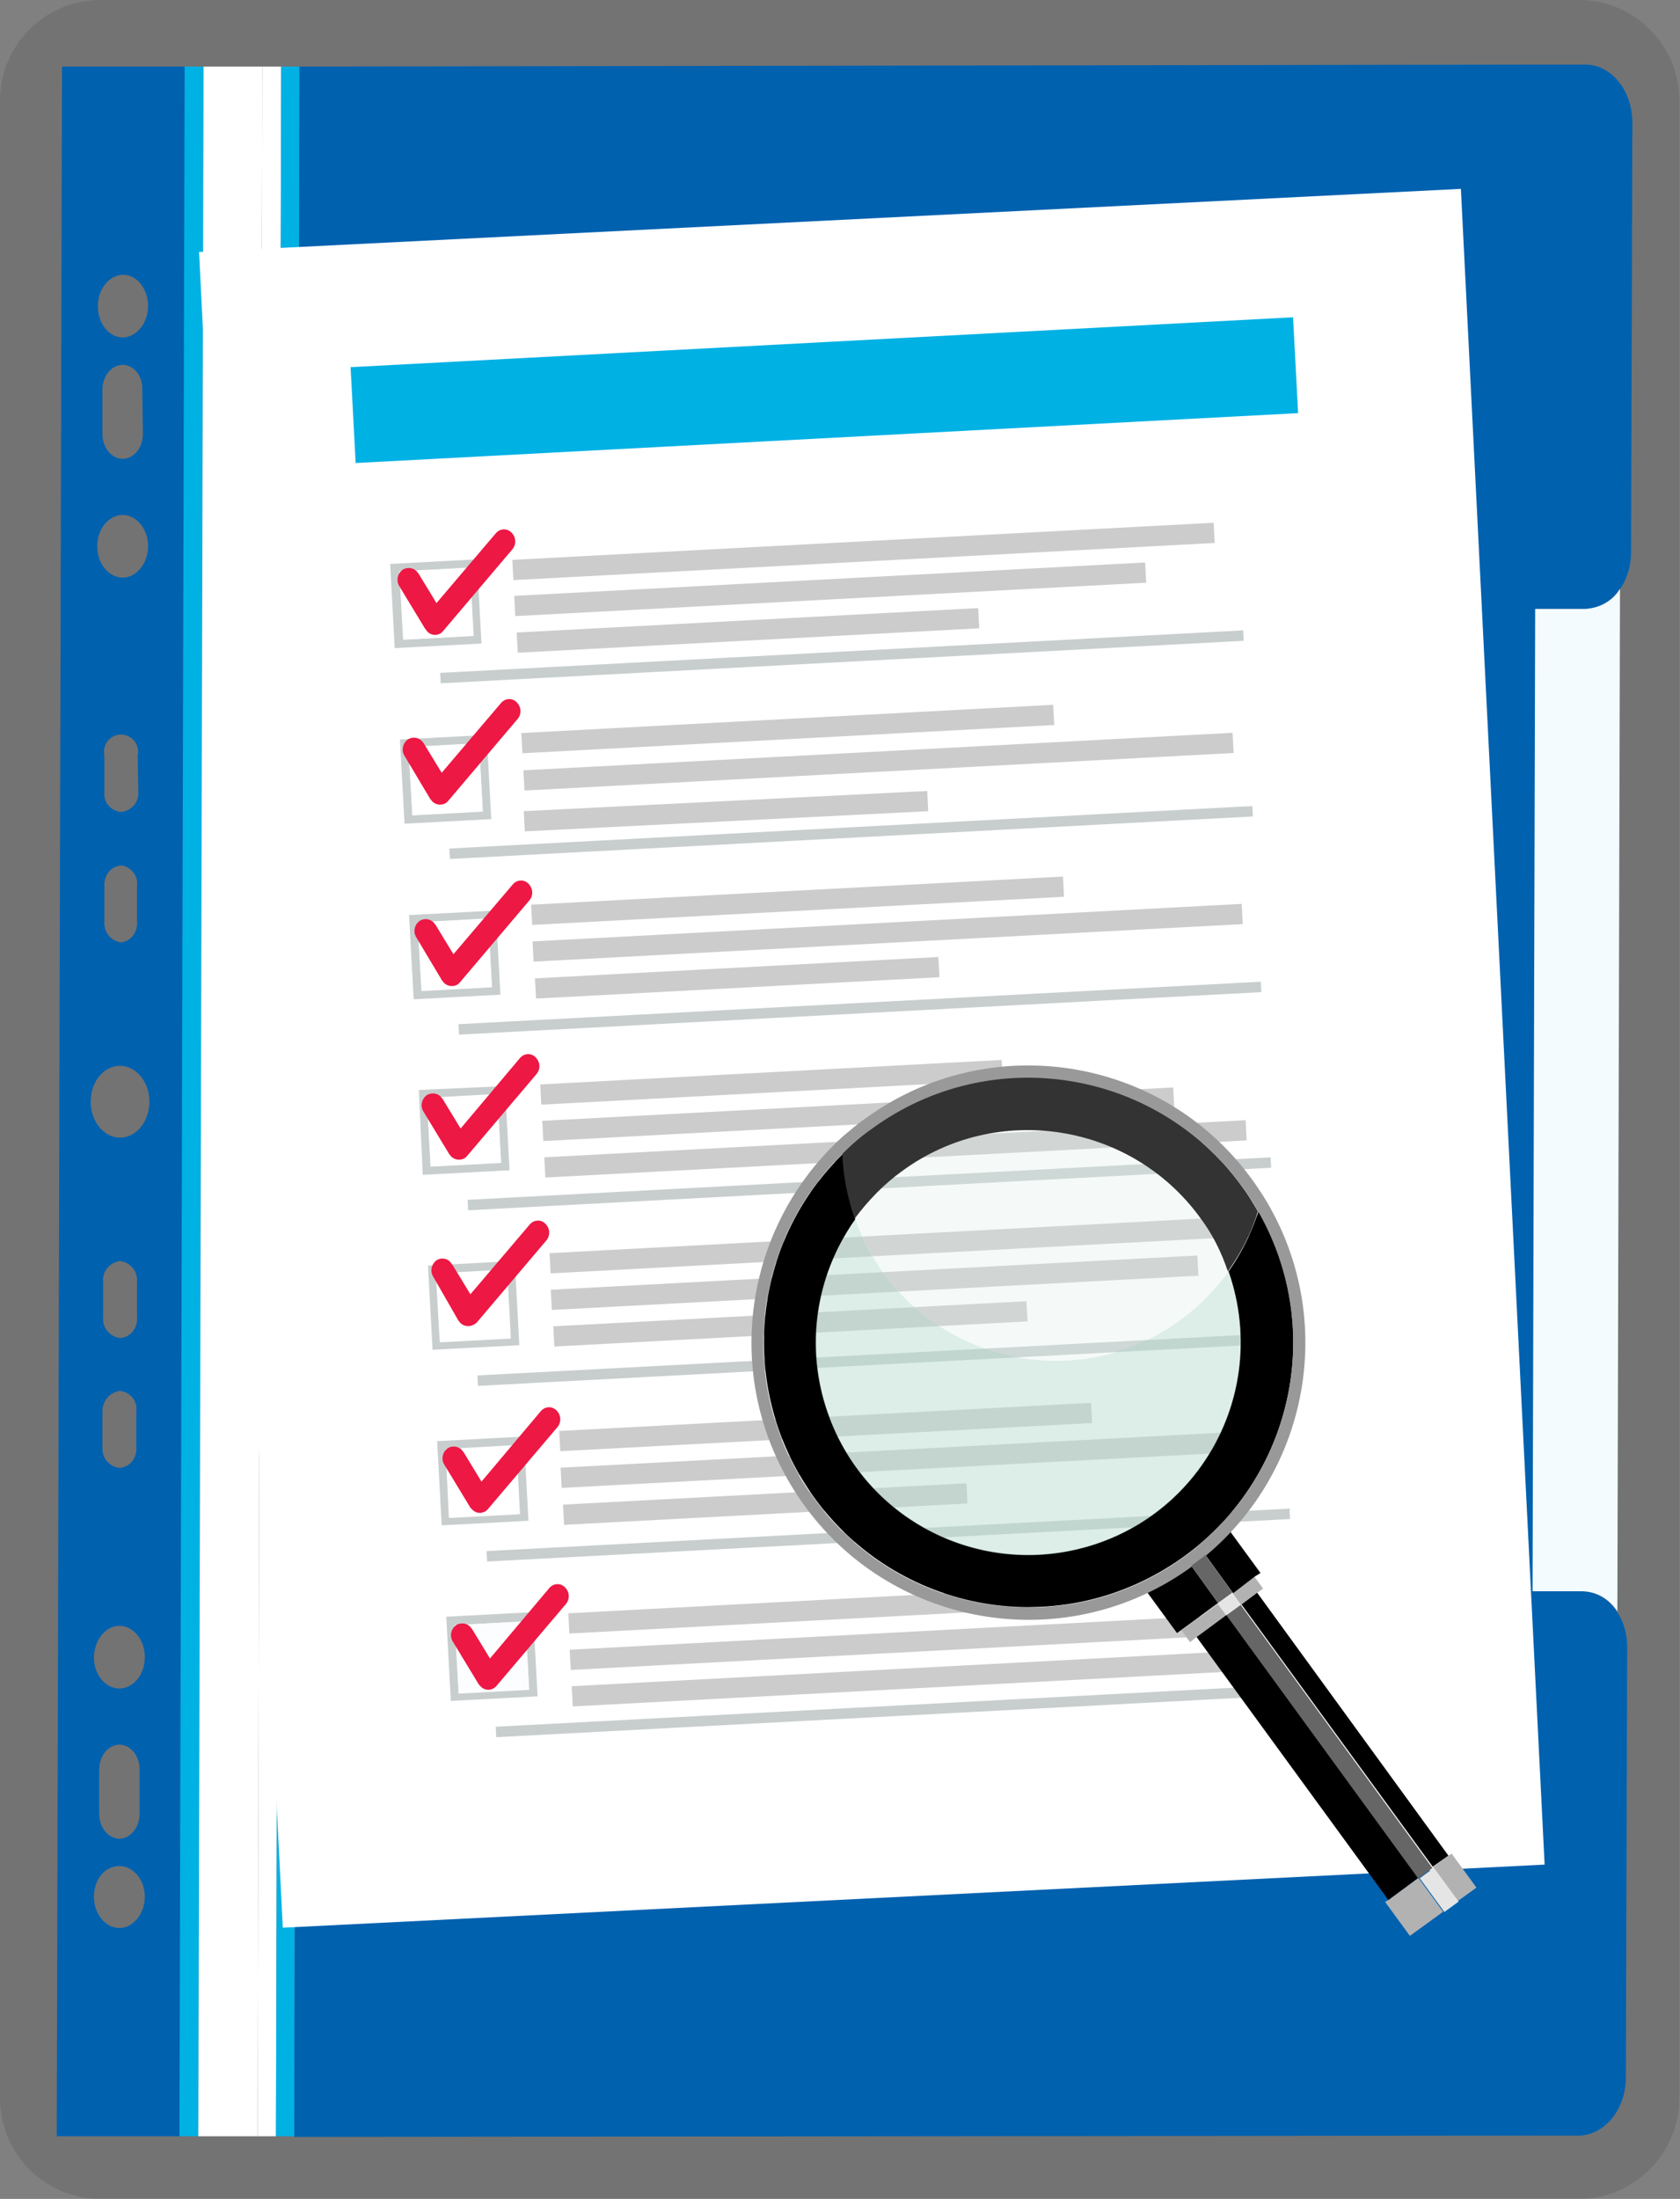 <?xml version="1.0" encoding="utf-8"?>
<!-- Generator: Adobe Illustrator 25.4.1, SVG Export Plug-In . SVG Version: 6.00 Build 0)  -->
<svg version="1.1" id="Layer_1" xmlns="http://www.w3.org/2000/svg" xmlns:xlink="http://www.w3.org/1999/xlink" x="0px" y="0px"
	 viewBox="0 0 257.5 336.9" style="enable-background:new 0 0 257.5 336.9;" xml:space="preserve">
<rect x="0" y="0" width="257.5" height="336.9" fill="#808080" stroke="none"/>
<style type="text/css">
	.st0{opacity:0.1;enable-background:new    ;}
	.st1{fill-rule:evenodd;clip-rule:evenodd;fill:#0061AF;}
	.st2{fill-rule:evenodd;clip-rule:evenodd;fill:#00B1E4;}
	.st3{fill-rule:evenodd;clip-rule:evenodd;fill:#FFFFFF;}
	.st4{fill-rule:evenodd;clip-rule:evenodd;fill:#F3FBFF;}
	.st5{fill:#FFFFFF;}
	.st6{fill:#CCCCCC;}
	.st7{fill:#C8CECE;}
	.st8{fill-rule:evenodd;clip-rule:evenodd;fill:#C8CECE;}
	.st9{fill:#FCFDFF;}
	.st10{fill:#ED1844;}
	.st11{fill:#00B1E4;}
	.st12{fill-rule:evenodd;clip-rule:evenodd;fill:#B2B2B2;}
	.st13{fill-rule:evenodd;clip-rule:evenodd;}
	.st14{opacity:0.5;fill-rule:evenodd;clip-rule:evenodd;fill:#BDDFD3;enable-background:new    ;}
	.st15{opacity:0.3;fill-rule:evenodd;clip-rule:evenodd;fill:#DDEEE8;enable-background:new    ;}
	.st16{fill-rule:evenodd;clip-rule:evenodd;fill:#333333;}
	.st17{fill-rule:evenodd;clip-rule:evenodd;fill:#999999;}
	.st18{fill-rule:evenodd;clip-rule:evenodd;fill:#666666;}
	.st19{fill:#E5E5E5;}
	.st20{fill:#666666;}
</style>
<path class="st0" d="M15.4,0h226.6c8.5,0,15.4,6.9,15.4,15.4v306c0,8.5-6.9,15.5-15.4,15.5H15.4C6.9,336.9,0,330,0,321.4v-306
	C0,6.9,6.9,0,15.4,0z"/>
<path class="st1" d="M13.9,168.8c0-3.1,2-5.5,4.5-5.5s4.5,2.5,4.5,5.5s-2,5.5-4.5,5.5S13.9,171.8,13.9,168.8L13.9,168.8z
	 M18.4,193.2c1.6,0.2,2.7,1.6,2.6,3.1v5.6c0.1,1.6-1,3-2.6,3.1c-1.6-0.2-2.7-1.6-2.6-3.1v-5.6C15.7,194.8,16.8,193.4,18.4,193.2
	L18.4,193.2z M18.4,213.1c1.6,0.2,2.7,1.6,2.5,3.1v5.6c0.1,1.6-1,3-2.6,3.1c-1.6-0.2-2.7-1.6-2.6-3.1v-5.6
	C15.7,214.7,16.8,213.3,18.4,213.1L18.4,213.1z M18.3,249.1c2.1,0,3.9,2.1,3.9,4.8s-1.8,4.8-3.9,4.8s-3.9-2.1-3.9-4.7
	S16.1,249.1,18.3,249.1z M18.3,267.3c1.7,0,3.1,1.7,3.1,3.8v6.8c0,2.1-1.4,3.8-3.1,3.8s-3.1-1.7-3.1-3.8v-6.7
	C15.2,269,16.6,267.3,18.3,267.3L18.3,267.3z M18.3,285.9c2.1,0,3.9,2.1,3.9,4.7s-1.8,4.8-3.9,4.8s-3.9-2.1-3.9-4.8
	S16.1,285.9,18.3,285.9z M18.6,144.4c-1.6-0.2-2.7-1.6-2.6-3.1v-5.6c-0.1-1.6,1-3,2.6-3.1c1.5,0.2,2.6,1.6,2.4,3.1v5.6
	c0.1,1.6-1,3-2.6,3.1H18.6z M21.2,121.3c0.1,1.6-1,2.9-2.6,3.1c-1.6-0.1-2.8-1.5-2.6-3.1c0,0,0,0,0,0v-5.6c-0.3-1.4,0.6-2.8,2-3.1
	s2.8,0.6,3.1,2c0.1,0.4,0.1,0.7,0,1.1L21.2,121.3L21.2,121.3z M22.7,83.7c0,2.6-1.8,4.8-3.9,4.8s-3.9-2.1-3.9-4.8s1.8-4.8,3.9-4.8
	S22.7,81,22.7,83.7z M21.9,66.5c0,2.1-1.4,3.8-3.1,3.8s-3.1-1.7-3.1-3.8v-6.8c0-2.1,1.4-3.8,3.1-3.8s3.1,1.7,3,3.8L21.9,66.5
	L21.9,66.5z M22.7,46.9c0,2.6-1.8,4.8-3.9,4.8S15,49.6,15,46.9s1.8-4.8,3.9-4.8S22.7,44.3,22.7,46.9z M28.4,10.2H9.5L8.7,327.3h18.9
	L28.4,10.2z"/>
<polygon class="st2" points="28.3,10.2 27.5,327.3 30.4,327.3 31.2,10.2 "/>
<polygon class="st3" points="31.2,10.2 30.4,327.3 39.5,327.3 40.2,10.2 "/>
<polygon class="st3" points="40.2,10.2 39.5,327.3 42.3,327.3 43.1,10.2 "/>
<polygon class="st2" points="43.1,10.2 42.3,327.3 45.1,327.3 45.9,10.2 "/>
<path class="st1" d="M45.9,10.2l-0.8,317.2l189.6-0.2h7.2c4,0,7.3-4,7.3-8.9l0.2-66c0-4.7-3.1-8.5-6.9-8.5h-7.5l0.4-150.5h7.6
	c3.8,0,6.9-3.8,7-8.5l0.2-66c0-4.9-3.2-8.9-7.2-8.9h-7.2L45.9,10.2z"/>
<path class="st4" d="M247.9,246.9l0.4-156.7c-1.1,1.9-3.2,3-5.4,3.1h-7.6l-0.4,150.5h7.5C244.7,243.8,246.7,245,247.9,246.9z"/>
<rect x="36.8" y="33.6" transform="matrix(0.999 -4.993762e-02 4.993762e-02 0.999 -7.931 6.876)" class="st5" width="193.6" height="257"/>
<rect x="87.6" y="255.4" transform="matrix(0.999 -5.285883e-02 5.285883e-02 0.999 -13.382 7.833)" class="st6" width="107.6" height="3.1"/>
<rect x="87.3" y="250.1" transform="matrix(0.999 -5.285883e-02 5.285883e-02 0.999 -13.11 7.524)" class="st6" width="96.8" height="3.1"/>
<rect x="87.1" y="245.2" transform="matrix(0.999 -5.303312e-02 5.303312e-02 0.999 -12.911 6.842)" class="st6" width="70.8" height="3.1"/>
<rect x="85.7" y="217" transform="matrix(0.999 -5.285883e-02 5.285883e-02 0.999 -11.376 6.99)" class="st6" width="81.6" height="3.1"/>
<rect x="85.9" y="221.9" transform="matrix(0.999 -5.285883e-02 5.285883e-02 0.999 -11.617 7.73)" class="st6" width="108.8" height="3.1"/>
<rect x="86.3" y="228.8" transform="matrix(0.999 -5.285883e-02 5.285883e-02 0.999 -12.012 6.517)" class="st6" width="61.9" height="3.1"/>
<rect x="83.4" y="174.4" transform="matrix(0.999 -5.285883e-02 5.285883e-02 0.999 -9.11 7.497)" class="st6" width="107.6" height="3.1"/>
<rect x="83.1" y="169.1" transform="matrix(0.999 -5.285883e-02 5.285883e-02 0.999 -8.838 7.187)" class="st6" width="96.8" height="3.1"/>
<rect x="82.8" y="164.2" transform="matrix(0.999 -5.303312e-02 5.303312e-02 0.999 -8.624 6.504)" class="st6" width="70.8" height="3.1"/>
<rect x="84.2" y="189" transform="matrix(0.999 -5.303312e-02 5.303312e-02 0.999 -9.911 7.656)" class="st6" width="110.3" height="3.1"/>
<rect x="84.4" y="194.9" transform="matrix(0.999 -5.285883e-02 5.285883e-02 0.999 -10.198 7.359)" class="st6" width="99.2" height="3.1"/>
<rect x="84.8" y="201.2" transform="matrix(0.999 -5.303312e-02 5.303312e-02 0.999 -10.581 6.706)" class="st6" width="72.6" height="3.1"/>
<rect x="75.9" y="261.2" transform="matrix(0.999 -5.285883e-02 5.285883e-02 0.999 -13.654 7.634)" class="st7" width="123.2" height="1.6"/>
<path class="st8" d="M69.1,260.6l13.3-0.7L81.7,247l-13.3,0.7L69.1,260.6z M81.1,258.8l-10.8,0.6l-0.6-10.4l10.8-0.6L81.1,258.8z"/>
<rect x="70" y="248.6" transform="matrix(0.999 -5.285883e-02 5.285883e-02 0.999 -13.312 4.34)" class="st9" width="10.8" height="10.5"/>
<rect x="74.5" y="234.3" transform="matrix(0.999 -5.285883e-02 5.285883e-02 0.999 -12.235 7.52)" class="st7" width="123.2" height="1.6"/>
<path class="st8" d="M67.7,233.7L81,233l-0.7-12.9L67,220.8L67.7,233.7z M79.6,231.9l-10.8,0.6L68.3,222l10.8-0.6L79.6,231.9z"/>
<rect x="68.6" y="221.7" transform="matrix(0.999 -5.285883e-02 5.285883e-02 0.999 -11.893 4.227)" class="st5" width="10.8" height="10.5"/>
<rect x="73.1" y="207.4" transform="matrix(0.999 -5.285883e-02 5.285883e-02 0.999 -10.815 7.408)" class="st7" width="123.1" height="1.6"/>
<path class="st8" d="M66.3,206.8l13.3-0.7l-0.7-12.9l-13.3,0.7L66.3,206.8L66.3,206.8z M78.2,205l-10.8,0.6l-0.6-10.5l10.8-0.6
	L78.2,205z"/>
<rect x="67.2" y="194.8" transform="matrix(0.999 -5.285883e-02 5.285883e-02 0.999 -10.473 4.114)" class="st5" width="10.8" height="10.5"/>
<rect x="71.6" y="180.5" transform="matrix(0.999 -5.285883e-02 5.285883e-02 0.999 -9.396 7.295)" class="st7" width="123.2" height="1.6"/>
<path class="st8" d="M64.8,180l13.3-0.7l-0.7-12.9L64.2,167L64.8,180L64.8,180z M76.8,178.1L66,178.6l-0.6-10.4l10.8-0.6L76.8,178.1
	z"/>
<rect x="65.7" y="167.9" transform="matrix(0.999 -5.285883e-02 5.285883e-02 0.999 -9.054 4.001)" class="st5" width="10.8" height="10.5"/>
<rect x="70.2" y="153.6" transform="matrix(0.999 -5.285883e-02 5.285883e-02 0.999 -7.976 7.182)" class="st7" width="123.1" height="1.6"/>
<path class="st8" d="M76.7,152.4L76,139.5l-13.3,0.7l0.7,12.9L76.7,152.4L76.7,152.4z M75.4,151.2l-10.8,0.6L64,141.3l10.8-0.6
	L75.4,151.2z"/>
<rect x="64.3" y="141" transform="matrix(0.999 -5.285883e-02 5.285883e-02 0.999 -7.634 3.889)" class="st5" width="10.8" height="10.5"/>
<rect x="68.8" y="126.7" transform="matrix(0.999 -5.285883e-02 5.285883e-02 0.999 -6.557 7.069)" class="st7" width="123.2" height="1.6"/>
<path class="st8" d="M62,126.2l13.3-0.7l-0.7-12.9l-13.3,0.7L62,126.2L62,126.2z M74,124.3l-10.8,0.6l-0.6-10.4l10.8-0.6L74,124.3z"
	/>
<rect x="62.9" y="114.1" transform="matrix(0.999 -5.285883e-02 5.285883e-02 0.999 -6.215 3.776)" class="st5" width="10.8" height="10.5"/>
<rect x="67.4" y="99.8" transform="matrix(0.999 -5.285883e-02 5.285883e-02 0.999 -5.137 6.956)" class="st7" width="123.2" height="1.6"/>
<path class="st8" d="M73.8,98.6l-0.7-12.9l-13.3,0.7l0.7,12.9L73.8,98.6L73.8,98.6z M72.5,97.4L61.8,98l-0.6-10.4L71.9,87L72.5,97.4
	z"/>
<rect x="61.5" y="87.2" transform="matrix(0.999 -5.285883e-02 5.285883e-02 0.999 -4.795 3.662)" class="st5" width="10.8" height="10.5"/>
<path class="st10" d="M69.4,251.5c-0.5-0.8-0.3-1.9,0.5-2.5c0.8-0.5,1.8-0.3,2.3,0.4c0,0,0,0.1,0.1,0.1l2.8,4.6l9.1-10.8
	c0.6-0.7,1.6-0.8,2.3-0.2c0,0,0.1,0.1,0.1,0.1c0.7,0.7,0.8,1.8,0.1,2.6l-10.6,12.5l0,0c-0.6,0.7-1.6,0.8-2.3,0.2
	c-0.1-0.1-0.3-0.3-0.4-0.4L69.4,251.5z"/>
<rect x="54" y="52.4" transform="matrix(0.999 -5.285883e-02 5.285883e-02 0.999 -2.981 6.762)" class="st11" width="144.6" height="14.7"/>
<rect x="78.5" y="82.9" transform="matrix(0.999 -5.285883e-02 5.285883e-02 0.999 -4.277 7.113)" class="st6" width="107.6" height="3.1"/>
<rect x="78.8" y="88.7" transform="matrix(0.999 -5.285883e-02 5.285883e-02 0.999 -4.594 6.851)" class="st6" width="96.8" height="3.1"/>
<rect x="79.2" y="95" transform="matrix(0.999 -5.285883e-02 5.285883e-02 0.999 -4.943 6.191)" class="st6" width="70.8" height="3.1"/>
<rect x="79.9" y="110.1" transform="matrix(0.999 -5.303312e-02 5.303312e-02 0.999 -5.753 6.559)" class="st6" width="81.6" height="3.1"/>
<rect x="80.2" y="115.1" transform="matrix(0.999 -5.285883e-02 5.285883e-02 0.999 -5.977 7.277)" class="st6" width="108.8" height="3.1"/>
<rect x="80.3" y="122.7" transform="matrix(0.999 -4.993762e-02 4.993762e-02 0.999 -6.066 5.711)" class="st6" width="61.9" height="3.1"/>
<rect x="81.4" y="136.4" transform="matrix(0.999 -5.285883e-02 5.285883e-02 0.999 -7.121 6.651)" class="st6" width="81.6" height="3.1"/>
<rect x="81.6" y="141.3" transform="matrix(0.999 -5.285883e-02 5.285883e-02 0.999 -7.361 7.391)" class="st6" width="108.8" height="3.1"/>
<rect x="82" y="148.2" transform="matrix(0.999 -5.285883e-02 5.285883e-02 0.999 -7.757 6.178)" class="st6" width="61.9" height="3.1"/>
<path class="st10" d="M66.4,195.6c-0.5-0.8-0.3-1.9,0.5-2.5c0.8-0.5,1.8-0.3,2.3,0.5c0,0,0,0.1,0.1,0.1l2.8,4.6l9.1-10.7
	c0.6-0.7,1.6-0.8,2.3-0.2c0,0,0.1,0.1,0.1,0.1c0.7,0.7,0.8,1.8,0.1,2.6l-10.6,12.5l0,0c-0.1,0.1-0.2,0.2-0.4,0.3
	c-0.8,0.5-1.8,0.3-2.3-0.4c0,0,0-0.1-0.1-0.1L66.4,195.6z"/>
<path class="st10" d="M64.9,170.3c-0.5-0.8-0.3-1.9,0.5-2.5c0.8-0.5,1.8-0.3,2.3,0.4c0,0,0,0.1,0.1,0.1l2.8,4.6l9.1-10.8
	c0.6-0.7,1.6-0.8,2.3-0.2c0,0,0.1,0.1,0.1,0.1c0.7,0.7,0.8,1.8,0.1,2.6l-10.6,12.5l0,0c-0.1,0.1-0.2,0.2-0.3,0.3
	c-0.8,0.5-1.8,0.3-2.3-0.4c0,0,0-0.1-0.1-0.1L64.9,170.3z"/>
<path class="st10" d="M62,115.8c-0.5-0.8-0.3-1.9,0.5-2.5c0.8-0.5,1.8-0.3,2.3,0.4c0,0,0.1,0.1,0.1,0.1l2.8,4.6l9.1-10.7
	c0.6-0.7,1.6-0.8,2.3-0.2c0,0,0.1,0.1,0.1,0.1c0.7,0.7,0.8,1.8,0.1,2.6l-10.6,12.5l0,0c-0.1,0.1-0.2,0.2-0.3,0.3
	c-0.8,0.5-1.8,0.3-2.3-0.4c0,0,0-0.1-0.1-0.1L62,115.8z"/>
<path class="st10" d="M63.8,143.6c-0.5-0.8-0.3-1.9,0.5-2.5c0.8-0.5,1.8-0.3,2.3,0.4c0,0,0,0.1,0.1,0.1l2.8,4.6l9.1-10.7
	c0.6-0.7,1.6-0.8,2.3-0.2c0,0,0.1,0.1,0.1,0.1c0.7,0.7,0.8,1.8,0.1,2.6l-10.6,12.5l0,0c-0.1,0.1-0.2,0.2-0.3,0.3
	c-0.8,0.5-1.8,0.3-2.3-0.4c0,0,0-0.1-0.1-0.1L63.8,143.6z"/>
<path class="st10" d="M68.1,224.4c-0.5-0.8-0.3-1.9,0.5-2.5c0.8-0.5,1.8-0.3,2.3,0.4c0,0,0,0.1,0.1,0.1l2.8,4.6l9.1-10.8
	c0.6-0.7,1.6-0.8,2.3-0.2c0,0,0.1,0.1,0.1,0.1c0.7,0.7,0.8,1.8,0.1,2.6l-10.6,12.5l0,0c-0.6,0.7-1.6,0.8-2.3,0.2
	c-0.1-0.1-0.3-0.3-0.4-0.4L68.1,224.4z"/>
<path class="st10" d="M61.2,89.8c-0.5-0.8-0.3-1.9,0.5-2.5c0.8-0.5,1.8-0.3,2.3,0.4c0,0,0,0.1,0.1,0.1l2.8,4.6L76,81.7
	c0.6-0.7,1.6-0.8,2.3-0.2c0,0,0.1,0.1,0.1,0.1c0.7,0.7,0.8,1.8,0.1,2.6L67.9,96.7l0,0c-0.1,0.1-0.2,0.2-0.3,0.3
	c-0.8,0.5-1.8,0.3-2.3-0.5c0,0,0-0.1-0.1-0.1L61.2,89.8z"/>
<path class="st12" d="M212.8,291.1l4.6-3.4l3.8,5.2l-5.1,3.7l-3.8-5.2L212.8,291.1L212.8,291.1z M219.6,286.1l3.8,5.2l2.9-2.1
	l-3.8-5.2l-0.5,0.3L219.6,286.1z"/>
<path class="st13" d="M222,284.3l-2.4,1.7l-29.4-40.3l2.4-1.8L222,284.3z M217.4,287.7L188,247.4l-4.6,3.4l29.4,40.3L217.4,287.7z"
	/>
<path class="st12" d="M192.6,244.1l-2.4,1.8l-1.3-1.8l3.4-2.5l1.3,1.8L192.6,244.1L192.6,244.1z M188,247.4l-4.6,3.4l-1,0.8
	l-1.3-1.8l5.6-4.1L188,247.4z"/>
<path class="st13" d="M192.4,241.5l-3.4,2.6l-4.2-5.8l0,0c1.3-1.2,2.5-2.5,3.5-4l4.9,6.7L192.4,241.5L192.4,241.5z M186.7,245.6
	l-4.1-5.7c-2.1,1.6-4.5,2.8-7.1,3.6l4.9,6.7l0.7-0.5L186.7,245.6L186.7,245.6z M182.9,239.7l0.2-0.1L182.9,239.7z M184.1,238.7
	L184.1,238.7L184.1,238.7L184.1,238.7z"/>
<path class="st13" d="M192.9,185.6c11.1,19.5,4.3,44.2-15.2,55.3c-19.5,11.1-44.2,4.3-55.3-15.2c-9.1-16-6.3-36.2,6.9-49
	c0.1,3.4,0.7,6.8,1.8,10.1c-10.4,14.7-7,35,7.6,45.4c14.7,10.4,35,7,45.4-7.6c6.2-8.7,7.7-19.8,4.2-29.8
	C190.3,192,191.8,188.9,192.9,185.6z"/>
<path class="st14" d="M188.3,194.8c6,17-2.8,35.6-19.8,41.6c-17,6-35.6-2.8-41.6-19.8c-3.6-10-2-21.1,4.2-29.8
	c6,17,24.7,25.8,41.7,19.8C179,204.3,184.4,200.2,188.3,194.8z"/>
<path class="st15" d="M181,202.2c-14.6,10.6-35,7.4-45.6-7.1c-1.9-2.5-3.3-5.3-4.4-8.3c10.5-14.7,30.8-18.1,45.5-7.6
	c5.4,3.9,9.5,9.3,11.8,15.6C186.3,197.6,183.8,200.1,181,202.2z"/>
<path class="st16" d="M183.9,186.5c-10.6-14.5-31.1-17.7-45.6-7.1c-2.8,2-5.2,4.5-7.3,7.3c-1.1-3.2-1.8-6.6-1.9-10.1
	c1.4-1.4,2.9-2.6,4.5-3.8c18.1-13.2,43.5-9.2,56.7,8.9c0,0,0,0,0,0c0.9,1.2,1.7,2.5,2.5,3.9c-1,3.3-2.6,6.4-4.6,9.2
	C187.2,191.8,185.8,189,183.9,186.5z"/>
<path class="st17" d="M190.4,181.8c-13.2-18.1-38.6-22.1-56.7-8.9c0,0,0,0,0,0c-1.6,1.1-3.1,2.4-4.5,3.8l0,0
	c-16,15.7-16.3,41.4-0.6,57.4c15.7,16,41.4,16.3,57.4,0.6c13.2-12.9,16-33,6.9-49C192.1,184.3,191.3,183,190.4,181.8L190.4,181.8z
	 M129.2,174.1c1.1-0.9,2.2-1.9,3.4-2.7c18.9-13.8,45.5-9.7,59.3,9.3c0.6,0.8,1.1,1.6,1.7,2.5c12.4,19.8,6.5,46-13.4,58.5
	c-19.8,12.4-46,6.5-58.5-13.4C110.7,210.8,113.9,188,129.2,174.1L129.2,174.1z"/>
<path class="st18" d="M182.6,239.9c0.5-0.4,1.1-0.8,1.6-1.2c0.2-0.1,0.4-0.3,0.5-0.5l4.2,5.8l-2.2,1.6L182.6,239.9z"/>
<rect x="187.1" y="244.6" transform="matrix(0.808 -0.589 0.589 0.808 -108.613 158.284)" class="st19" width="2.7" height="2.2"/>
<rect x="202.5" y="241.8" transform="matrix(0.808 -0.589 0.589 0.808 -118.059 171.377)" class="st20" width="2.7" height="49.9"/>
<rect x="219.1" y="286.3" transform="matrix(0.808 -0.59 0.59 0.808 -128.34 185.709)" class="st19" width="2.7" height="6.4"/>
</svg>
